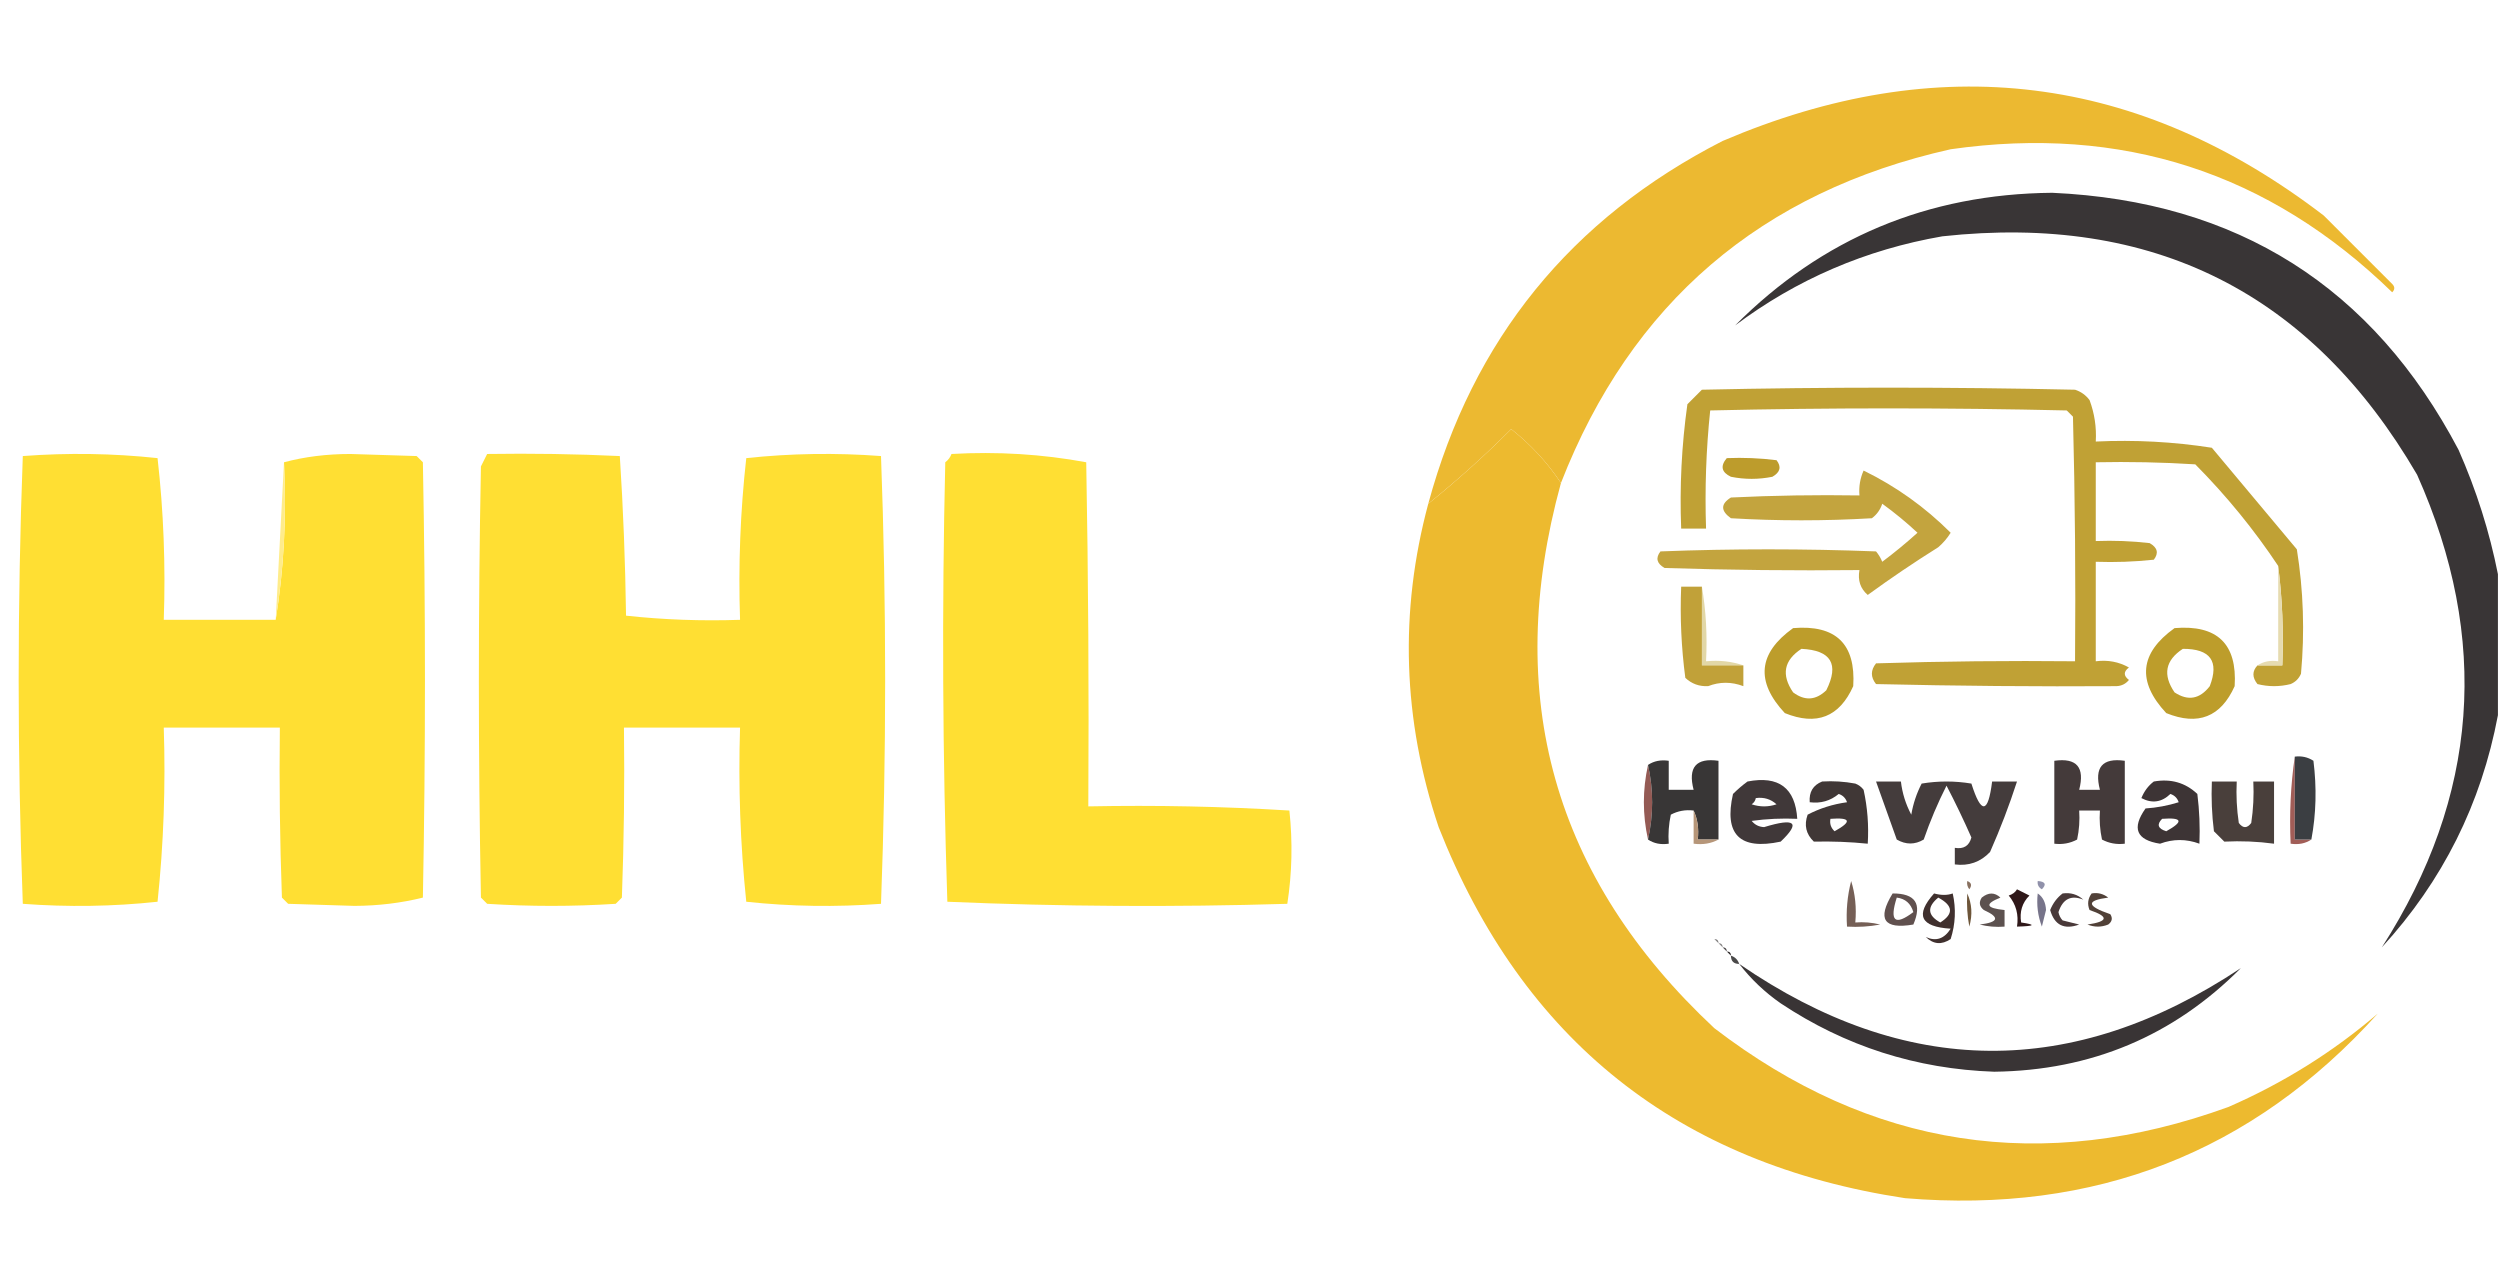 <?xml version="1.0" encoding="UTF-8"?>
<!DOCTYPE svg PUBLIC "-//W3C//DTD SVG 1.1//EN" "http://www.w3.org/Graphics/SVG/1.1/DTD/svg11.dtd">
<svg xmlns="http://www.w3.org/2000/svg" version="1.1" width="603px" height="310px" style="shape-rendering:geometricPrecision; text-rendering:geometricPrecision; image-rendering:optimizeQuality; fill-rule:evenodd; clip-rule:evenodd" xmlns:xlink="http://www.w3.org/1999/xlink">
<g><path style="opacity:1" fill="#ecb931" d="M 376.5,116.5 C 373.252,111.581 369.252,107.247 364.5,103.5C 358.086,109.921 351.419,115.921 344.5,121.5C 355.23,81.893 378.897,52.726 415.5,34C 467.486,11.782 515.819,17.782 560.5,52C 566,57.5 571.5,63 577,68.5C 577.667,69.167 577.667,69.833 577,70.5C 547.306,41.603 511.806,30.103 470.5,36C 424.77,46.243 393.437,73.077 376.5,116.5 Z"/></g>
<g><path style="opacity:1" fill="#393536" d="M 602.5,138.5 C 602.5,149.833 602.5,161.167 602.5,172.5C 598.482,193.868 589.149,212.535 574.5,228.5C 597.871,192.126 600.704,154.126 583,114.5C 557.463,70.629 519.296,51.463 468.5,57C 450.021,60.206 433.355,67.373 418.5,78.5C 439.474,57.441 464.974,46.774 495,46.5C 539.65,48.526 572.316,69.192 593,108.5C 597.312,118.264 600.479,128.264 602.5,138.5 Z"/></g>
<g><path style="opacity:1" fill="#000000" d="M 418.5,78.5 C 417.833,79.167 417.833,79.167 418.5,78.5 Z"/></g>
<g><path style="opacity:1" fill="#000000" d="M 417.5,79.5 C 416.833,80.167 416.833,80.167 417.5,79.5 Z"/></g>
<g><path style="opacity:1" fill="#62605f" d="M 416.5,80.5 C 415.833,81.167 415.833,81.167 416.5,80.5 Z"/></g>
<g><path style="opacity:1" fill="#807e7e" d="M 415.5,81.5 C 414.833,82.167 414.833,82.167 415.5,81.5 Z"/></g>
<g><path style="opacity:1" fill="#c0a135" d="M 544.5,160.5 C 546.5,160.5 548.5,160.5 550.5,160.5C 550.826,152.316 550.492,144.316 549.5,136.5C 543.687,127.752 537.021,119.585 529.5,112C 521.507,111.5 513.507,111.334 505.5,111.5C 505.5,117.833 505.5,124.167 505.5,130.5C 509.846,130.334 514.179,130.501 518.5,131C 520.394,132.079 520.727,133.413 519.5,135C 514.845,135.499 510.179,135.666 505.5,135.5C 505.5,143.5 505.5,151.5 505.5,159.5C 508.397,159.125 511.063,159.625 513.5,161C 512.167,162 512.167,163 513.5,164C 512.737,164.944 511.737,165.444 510.5,165.5C 491.324,165.623 471.99,165.457 452.5,165C 451.167,163.333 451.167,161.667 452.5,160C 468.497,159.5 484.497,159.333 500.5,159.5C 500.667,139.831 500.5,120.164 500,100.5C 499.5,100 499,99.5 498.5,99C 469.833,98.333 441.167,98.333 412.5,99C 411.515,108.417 411.182,117.917 411.5,127.5C 409.5,127.5 407.5,127.5 405.5,127.5C 405.105,117.434 405.605,107.434 407,97.5C 408.167,96.333 409.333,95.167 410.5,94C 440.5,93.333 470.5,93.333 500.5,94C 501.931,94.465 503.097,95.299 504,96.5C 505.199,99.726 505.699,103.059 505.5,106.5C 514.94,106.055 524.274,106.555 533.5,108C 540.333,116.167 547.167,124.333 554,132.5C 555.59,142.426 555.923,152.426 555,162.5C 554.5,163.667 553.667,164.5 552.5,165C 549.833,165.667 547.167,165.667 544.5,165C 543.199,163.384 543.199,161.884 544.5,160.5 Z"/></g>
<g><path style="opacity:1" fill="#ffdf33" d="M 66.5,149.5 C 68.48,137.211 69.147,124.544 68.5,111.5C 73.456,110.172 78.789,109.505 84.5,109.5C 89.833,109.667 95.167,109.833 100.5,110C 101,110.5 101.5,111 102,111.5C 102.667,146.5 102.667,181.5 102,216.5C 96.746,217.807 91.246,218.474 85.5,218.5C 80.167,218.333 74.833,218.167 69.5,218C 69,217.5 68.5,217 68,216.5C 67.5,202.837 67.333,189.171 67.5,175.5C 58.167,175.5 48.833,175.5 39.5,175.5C 39.965,189.598 39.465,203.598 38,217.5C 27.243,218.653 16.41,218.82 5.5,218C 4.837,200.072 4.503,182.072 4.5,164C 4.503,145.928 4.837,127.928 5.5,110C 16.41,109.18 27.243,109.347 38,110.5C 39.462,123.401 39.962,136.401 39.5,149.5C 48.5,149.5 57.5,149.5 66.5,149.5 Z"/></g>
<g><path style="opacity:1" fill="#ffdf33" d="M 117.5,109.5 C 128.172,109.333 138.839,109.5 149.5,110C 150.323,122.758 150.823,135.591 151,148.5C 160.083,149.485 169.249,149.818 178.5,149.5C 178.057,136.426 178.557,123.426 180,110.5C 190.757,109.347 201.59,109.18 212.5,110C 213.163,127.928 213.497,145.928 213.5,164C 213.497,182.072 213.163,200.072 212.5,218C 201.59,218.82 190.757,218.653 180,217.5C 178.553,203.573 178.053,189.573 178.5,175.5C 169.167,175.5 159.833,175.5 150.5,175.5C 150.667,189.171 150.5,202.837 150,216.5C 149.5,217 149,217.5 148.5,218C 138.167,218.667 127.833,218.667 117.5,218C 117,217.5 116.5,217 116,216.5C 115.333,181.833 115.333,147.167 116,112.5C 116.513,111.473 117.013,110.473 117.5,109.5 Z"/></g>
<g><path style="opacity:1" fill="#ffdf33" d="M 229.5,109.5 C 240.59,108.87 251.423,109.537 262,111.5C 262.5,139.165 262.667,166.831 262.5,194.5C 278.744,194.175 294.911,194.509 311,195.5C 311.813,203.08 311.647,210.58 310.5,218C 283.161,218.833 255.827,218.667 228.5,217.5C 227.34,182.208 227.174,146.875 228,111.5C 228.717,110.956 229.217,110.289 229.5,109.5 Z"/></g>
<g><path style="opacity:1" fill="#bd9c2c" d="M 416.5,110.5 C 420.514,110.334 424.514,110.501 428.5,111C 429.727,112.587 429.394,113.921 427.5,115C 424.167,115.667 420.833,115.667 417.5,115C 415.218,113.916 414.884,112.416 416.5,110.5 Z"/></g>
<g><path style="opacity:1" fill="#ffec8a" d="M 68.5,111.5 C 69.147,124.544 68.48,137.211 66.5,149.5C 67.149,136.735 67.816,124.068 68.5,111.5 Z"/></g>
<g><path style="opacity:1" fill="#c3a43e" d="M 449.5,113.5 C 457.322,117.318 464.322,122.318 470.5,128.5C 469.687,129.814 468.687,130.981 467.5,132C 461.697,135.638 456.03,139.471 450.5,143.5C 448.717,141.977 448.051,139.977 448.5,137.5C 432.83,137.667 417.163,137.5 401.5,137C 399.606,135.921 399.273,134.587 400.5,133C 417.833,132.333 435.167,132.333 452.5,133C 453.126,133.75 453.626,134.584 454,135.5C 456.965,133.276 459.798,130.942 462.5,128.5C 459.837,126.008 457.004,123.674 454,121.5C 453.535,122.931 452.701,124.097 451.5,125C 440.167,125.667 428.833,125.667 417.5,125C 414.997,123.216 414.997,121.549 417.5,120C 427.828,119.5 438.161,119.334 448.5,119.5C 448.325,117.379 448.659,115.379 449.5,113.5 Z"/></g>
<g><path style="opacity:1" fill="#e2d7a6" d="M 410.5,141.5 C 411.49,147.31 411.823,153.31 411.5,159.5C 414.713,159.19 417.713,159.523 420.5,160.5C 417.167,160.5 413.833,160.5 410.5,160.5C 410.5,154.167 410.5,147.833 410.5,141.5 Z"/></g>
<g><path style="opacity:1" fill="#e6dbb0" d="M 549.5,136.5 C 550.492,144.316 550.826,152.316 550.5,160.5C 548.5,160.5 546.5,160.5 544.5,160.5C 545.919,159.549 547.585,159.216 549.5,159.5C 549.5,151.833 549.5,144.167 549.5,136.5 Z"/></g>
<g><path style="opacity:1" fill="#bd9d2b" d="M 432.5,151.5 C 442.808,150.643 447.641,155.309 447,165.5C 443.667,172.948 438.167,175.114 430.5,172C 423.391,164.376 424.058,157.543 432.5,151.5 Z M 434.5,156.5 C 441.666,156.84 443.666,160.173 440.5,166.5C 437.97,168.934 435.303,169.1 432.5,167C 429.602,162.766 430.269,159.266 434.5,156.5 Z"/></g>
<g><path style="opacity:1" fill="#bd9d2b" d="M 524.5,151.5 C 534.808,150.643 539.641,155.309 539,165.5C 535.667,172.948 530.167,175.114 522.5,172C 515.391,164.376 516.058,157.543 524.5,151.5 Z M 526.5,156.5 C 533.141,156.476 535.307,159.476 533,165.5C 530.581,168.638 527.747,169.138 524.5,167C 521.602,162.766 522.269,159.266 526.5,156.5 Z"/></g>
<g><path style="opacity:1" fill="#edba2f" d="M 376.5,116.5 C 362.364,167.909 374.697,211.742 413.5,248C 451.274,276.969 492.607,283.302 537.5,267C 550.732,261.227 562.732,253.727 573.5,244.5C 543.271,277.987 505.271,292.821 459.5,289C 404.769,280.73 367.269,250.896 347,199.5C 338.323,173.588 337.489,147.588 344.5,121.5C 351.419,115.921 358.086,109.921 364.5,103.5C 369.252,107.247 373.252,111.581 376.5,116.5 Z"/></g>
<g><path style="opacity:1" fill="#c1a139" d="M 410.5,141.5 C 410.5,147.833 410.5,154.167 410.5,160.5C 413.833,160.5 417.167,160.5 420.5,160.5C 420.5,162.167 420.5,163.833 420.5,165.5C 417.622,164.415 414.789,164.415 412,165.5C 409.855,165.604 408.021,164.937 406.5,163.5C 405.535,156.224 405.201,148.891 405.5,141.5C 407.167,141.5 408.833,141.5 410.5,141.5 Z"/></g>
<g><path style="opacity:1" fill="#a15d57" d="M 553.5,182.5 C 553.5,189.167 553.5,195.833 553.5,202.5C 554.833,202.5 556.167,202.5 557.5,202.5C 556.081,203.451 554.415,203.784 552.5,203.5C 552.175,196.313 552.509,189.313 553.5,182.5 Z"/></g>
<g><path style="opacity:1" fill="#3b3e42" d="M 553.5,182.5 C 555.144,182.286 556.644,182.62 558,183.5C 558.82,190.014 558.653,196.347 557.5,202.5C 556.167,202.5 554.833,202.5 553.5,202.5C 553.5,195.833 553.5,189.167 553.5,182.5 Z"/></g>
<g><path style="opacity:1" fill="#945a54" d="M 397.5,184.5 C 398.833,190.5 398.833,196.5 397.5,202.5C 396.167,196.5 396.167,190.5 397.5,184.5 Z"/></g>
<g><path style="opacity:1" fill="#383636" d="M 397.5,184.5 C 398.919,183.549 400.585,183.216 402.5,183.5C 402.5,185.833 402.5,188.167 402.5,190.5C 404.5,190.5 406.5,190.5 408.5,190.5C 407.094,185.069 409.094,182.735 414.5,183.5C 414.5,189.833 414.5,196.167 414.5,202.5C 412.833,202.5 411.167,202.5 409.5,202.5C 409.802,199.941 409.468,197.607 408.5,195.5C 406.533,195.261 404.699,195.594 403,196.5C 402.503,198.81 402.337,201.143 402.5,203.5C 400.585,203.784 398.919,203.451 397.5,202.5C 398.833,196.5 398.833,190.5 397.5,184.5 Z"/></g>
<g><path style="opacity:1" fill="#443a3a" d="M 495.5,183.5 C 500.906,182.735 502.906,185.069 501.5,190.5C 503.167,190.5 504.833,190.5 506.5,190.5C 505.094,185.069 507.094,182.735 512.5,183.5C 512.5,190.167 512.5,196.833 512.5,203.5C 510.533,203.739 508.699,203.406 507,202.5C 506.503,200.19 506.337,197.857 506.5,195.5C 504.833,195.5 503.167,195.5 501.5,195.5C 501.663,197.857 501.497,200.19 501,202.5C 499.301,203.406 497.467,203.739 495.5,203.5C 495.5,196.833 495.5,190.167 495.5,183.5 Z"/></g>
<g><path style="opacity:1" fill="#403839" d="M 421.5,188.5 C 429.024,187.041 433.024,190.041 433.5,197.5C 429.818,197.335 426.152,197.501 422.5,198C 423.263,198.944 424.263,199.444 425.5,199.5C 433.032,197.199 434.365,198.365 429.5,203C 419.611,205.111 415.778,201.278 418,191.5C 419.145,190.364 420.312,189.364 421.5,188.5 Z M 423.5,192.5 C 425.429,192.231 427.095,192.731 428.5,194C 426.5,194.667 424.5,194.667 422.5,194C 423.056,193.617 423.389,193.117 423.5,192.5 Z"/></g>
<g><path style="opacity:1" fill="#403736" d="M 439.5,188.5 C 442.187,188.336 444.854,188.503 447.5,189C 448.308,189.308 448.975,189.808 449.5,190.5C 450.439,194.765 450.772,199.098 450.5,203.5C 446.25,203.07 441.917,202.903 437.5,203C 435.604,201.192 435.104,199.025 436,196.5C 438.908,194.975 442.074,193.975 445.5,193.5C 445.167,192.5 444.5,191.833 443.5,191.5C 441.49,193.171 439.157,193.838 436.5,193.5C 436.31,191.041 437.31,189.374 439.5,188.5 Z M 441.5,197.5 C 446.421,197.135 446.755,198.135 442.5,200.5C 441.614,199.675 441.281,198.675 441.5,197.5 Z"/></g>
<g><path style="opacity:1" fill="#443c3c" d="M 452.5,188.5 C 454.5,188.5 456.5,188.5 458.5,188.5C 458.826,191.311 459.659,193.978 461,196.5C 461.452,193.851 462.286,191.351 463.5,189C 467.5,188.333 471.5,188.333 475.5,189C 477.863,196.464 479.529,196.298 480.5,188.5C 482.5,188.5 484.5,188.5 486.5,188.5C 484.638,194.248 482.471,199.915 480,205.5C 477.695,207.93 474.862,208.93 471.5,208.5C 471.5,207.167 471.5,205.833 471.5,204.5C 473.635,204.853 474.968,204.02 475.5,202C 473.632,197.764 471.632,193.597 469.5,189.5C 467.377,193.701 465.543,198.035 464,202.5C 461.861,203.769 459.695,203.769 457.5,202.5C 455.813,197.802 454.146,193.135 452.5,188.5 Z"/></g>
<g><path style="opacity:1" fill="#3d3435" d="M 519.5,188.5 C 523.603,187.769 527.103,188.769 530,191.5C 530.499,195.486 530.666,199.486 530.5,203.5C 527.323,202.323 524.157,202.323 521,203.5C 515.284,202.616 514.117,199.783 517.5,195C 520.226,194.818 522.893,194.318 525.5,193.5C 525.167,192.5 524.5,191.833 523.5,191.5C 521.401,193.52 519.067,193.854 516.5,192.5C 517.172,190.84 518.172,189.507 519.5,188.5 Z M 521.5,197.5 C 526.421,197.135 526.755,198.135 522.5,200.5C 520.481,199.867 520.147,198.867 521.5,197.5 Z"/></g>
<g><path style="opacity:1" fill="#493f3b" d="M 533.5,188.5 C 535.5,188.5 537.5,188.5 539.5,188.5C 539.335,191.85 539.502,195.183 540,198.5C 541,199.833 542,199.833 543,198.5C 543.498,195.183 543.665,191.85 543.5,188.5C 545.167,188.5 546.833,188.5 548.5,188.5C 548.5,193.5 548.5,198.5 548.5,203.5C 544.559,202.964 540.559,202.798 536.5,203C 535.667,202.167 534.833,201.333 534,200.5C 533.501,196.514 533.334,192.514 533.5,188.5 Z"/></g>
<g><path style="opacity:1" fill="#b69679" d="M 408.5,195.5 C 409.468,197.607 409.802,199.941 409.5,202.5C 411.167,202.5 412.833,202.5 414.5,202.5C 412.735,203.461 410.735,203.795 408.5,203.5C 408.5,200.833 408.5,198.167 408.5,195.5 Z"/></g>
<g><path style="opacity:1" fill="#755f56" d="M 446.5,212.5 C 447.479,215.625 447.813,218.958 447.5,222.5C 449.527,222.338 451.527,222.505 453.5,223C 450.854,223.497 448.187,223.664 445.5,223.5C 445.244,219.731 445.577,216.064 446.5,212.5 Z"/></g>
<g><path style="opacity:1" fill="#88705f" d="M 474.5,212.5 C 475.525,212.897 475.692,213.563 475,214.5C 474.536,213.906 474.369,213.239 474.5,212.5 Z"/></g>
<g><path style="opacity:1" fill="#9091aa" d="M 491.5,212.5 C 493.337,212.639 493.67,213.306 492.5,214.5C 491.702,214.043 491.369,213.376 491.5,212.5 Z"/></g>
<g><path style="opacity:1" fill="#60504e" d="M 456.5,215.5 C 461.984,215.481 463.65,217.981 461.5,223C 454.369,224.211 452.702,221.711 456.5,215.5 Z M 457.5,216.5 C 459.564,216.762 460.897,217.929 461.5,220C 457.026,223.376 455.693,222.21 457.5,216.5 Z"/></g>
<g><path style="opacity:1" fill="#6d5539" d="M 474.5,215.5 C 475.634,217.966 475.801,220.633 475,223.5C 474.503,220.854 474.336,218.187 474.5,215.5 Z"/></g>
<g><path style="opacity:1" fill="#8a8285" d="M 482.5,216.5 C 483.833,217.167 483.833,217.167 482.5,216.5 Z"/></g>
<g><path style="opacity:1" fill="#77748a" d="M 491.5,215.5 C 492.748,216.334 493.415,217.667 493.5,219.5C 493.167,220.833 492.833,222.167 492.5,223.5C 491.52,220.914 491.187,218.247 491.5,215.5 Z"/></g>
<g><path style="opacity:1" fill="#5c514f" d="M 482.5,216.5 C 478.642,218.041 478.975,219.041 483.5,219.5C 483.5,220.833 483.5,222.167 483.5,223.5C 481.473,223.662 479.473,223.495 477.5,223C 482.097,222.438 482.43,221.272 478.5,219.5C 477.417,218.635 477.251,217.635 478,216.5C 479.616,215.199 481.116,215.199 482.5,216.5 Z"/></g>
<g><path style="opacity:1" fill="#2f1819" d="M 486.5,214.5 C 487.473,214.987 488.473,215.487 489.5,216C 487.75,217.754 487.083,219.921 487.5,222.5C 491.172,223.045 490.838,223.378 486.5,223.5C 486.945,220.635 486.278,218.135 484.5,216C 485.416,215.722 486.082,215.222 486.5,214.5 Z"/></g>
<g><path style="opacity:1" fill="#514138" d="M 504.5,215.5 C 505.978,215.238 507.311,215.571 508.5,216.5C 503.093,217.209 503.26,218.543 509,220.5C 509.617,221.449 509.451,222.282 508.5,223C 506.833,223.667 505.167,223.667 503.5,223C 508.54,222.256 508.707,221.09 504,219.5C 503.421,218.072 503.588,216.738 504.5,215.5 Z"/></g>
<g><path style="opacity:1" fill="#493939" d="M 497.5,215.5 C 499.429,215.231 501.095,215.731 502.5,217C 499.55,215.807 497.55,216.807 496.5,220C 496.645,220.772 496.978,221.439 497.5,222C 498.833,222.333 500.167,222.667 501.5,223C 497.872,224.316 495.539,223.149 494.5,219.5C 495.172,217.84 496.172,216.507 497.5,215.5 Z"/></g>
<g><path style="opacity:1" fill="#40302e" d="M 466.5,215.5 C 468.201,215.966 469.701,215.966 471,215.5C 471.825,219.211 471.659,222.878 470.5,226.5C 468.333,227.954 466.333,227.788 464.5,226C 466.95,227.126 468.95,226.459 470.5,224C 463.197,223.554 461.864,220.721 466.5,215.5 Z M 467.5,216.5 C 471.109,218.424 471.275,220.424 468,222.5C 464.911,220.796 464.745,218.796 467.5,216.5 Z"/></g>
<g><path style="opacity:1" fill="#9f9e9e" d="M 413.5,226.5 C 412.833,225.167 412.833,225.167 413.5,226.5 Z"/></g>
<g><path style="opacity:1" fill="#817f7f" d="M 413.5,226.5 C 414.167,226.5 414.5,226.833 414.5,227.5C 414.167,227.167 413.833,226.833 413.5,226.5 Z"/></g>
<g><path style="opacity:1" fill="#868585" d="M 414.5,227.5 C 415.167,227.5 415.5,227.833 415.5,228.5C 415.167,228.167 414.833,227.833 414.5,227.5 Z"/></g>
<g><path style="opacity:1" fill="#4d494a" d="M 415.5,228.5 C 416.167,228.5 416.5,228.833 416.5,229.5C 416.167,229.167 415.833,228.833 415.5,228.5 Z"/></g>
<g><path style="opacity:1" fill="#000000" d="M 574.5,228.5 C 573.833,229.167 573.833,229.167 574.5,228.5 Z"/></g>
<g><path style="opacity:1" fill="#282223" d="M 416.5,229.5 C 417.167,229.5 417.5,229.833 417.5,230.5C 417.167,230.167 416.833,229.833 416.5,229.5 Z"/></g>
<g><path style="opacity:1" fill="#9d9b9b" d="M 543.5,229.5 C 544.833,230.167 544.833,230.167 543.5,229.5 Z"/></g>
<g><path style="opacity:1" fill="#494544" d="M 573.5,229.5 C 572.833,230.167 572.833,230.167 573.5,229.5 Z"/></g>
<g><path style="opacity:1" fill="#919090" d="M 543.5,230.5 C 542.833,231.167 542.833,231.167 543.5,230.5 Z"/></g>
<g><path style="opacity:1" fill="#747071" d="M 572.5,230.5 C 571.833,231.167 571.833,231.167 572.5,230.5 Z"/></g>
<g><path style="opacity:1" fill="#4a4949" d="M 417.5,230.5 C 418.5,230.833 419.167,231.5 419.5,232.5C 418.167,232.5 417.5,231.833 417.5,230.5 Z"/></g>
<g><path style="opacity:1" fill="#423d3e" d="M 542.5,231.5 C 541.833,232.167 541.833,232.167 542.5,231.5 Z"/></g>
<g><path style="opacity:1" fill="#000000" d="M 541.5,232.5 C 540.833,233.167 540.833,233.167 541.5,232.5 Z"/></g>
<g><path style="opacity:1" fill="#f7e0a0" d="M 576.5,240.5 C 577.833,241.167 577.833,241.167 576.5,240.5 Z"/></g>
<g><path style="opacity:1" fill="#f6e09f" d="M 576.5,241.5 C 575.833,242.167 575.833,242.167 576.5,241.5 Z"/></g>
<g><path style="opacity:1" fill="#f3d370" d="M 575.5,242.5 C 574.833,243.167 574.833,243.167 575.5,242.5 Z"/></g>
<g><path style="opacity:1" fill="#efc229" d="M 574.5,243.5 C 573.833,244.167 573.833,244.167 574.5,243.5 Z"/></g>
<g><path style="opacity:1" fill="#393435" d="M 419.5,232.5 C 459.632,260.106 499.966,260.439 540.5,233.5C 524.229,249.874 504.395,258.208 481,258.5C 462.224,257.851 445.057,252.351 429.5,242C 425.666,239.332 422.333,236.165 419.5,232.5 Z"/></g>
</svg>
